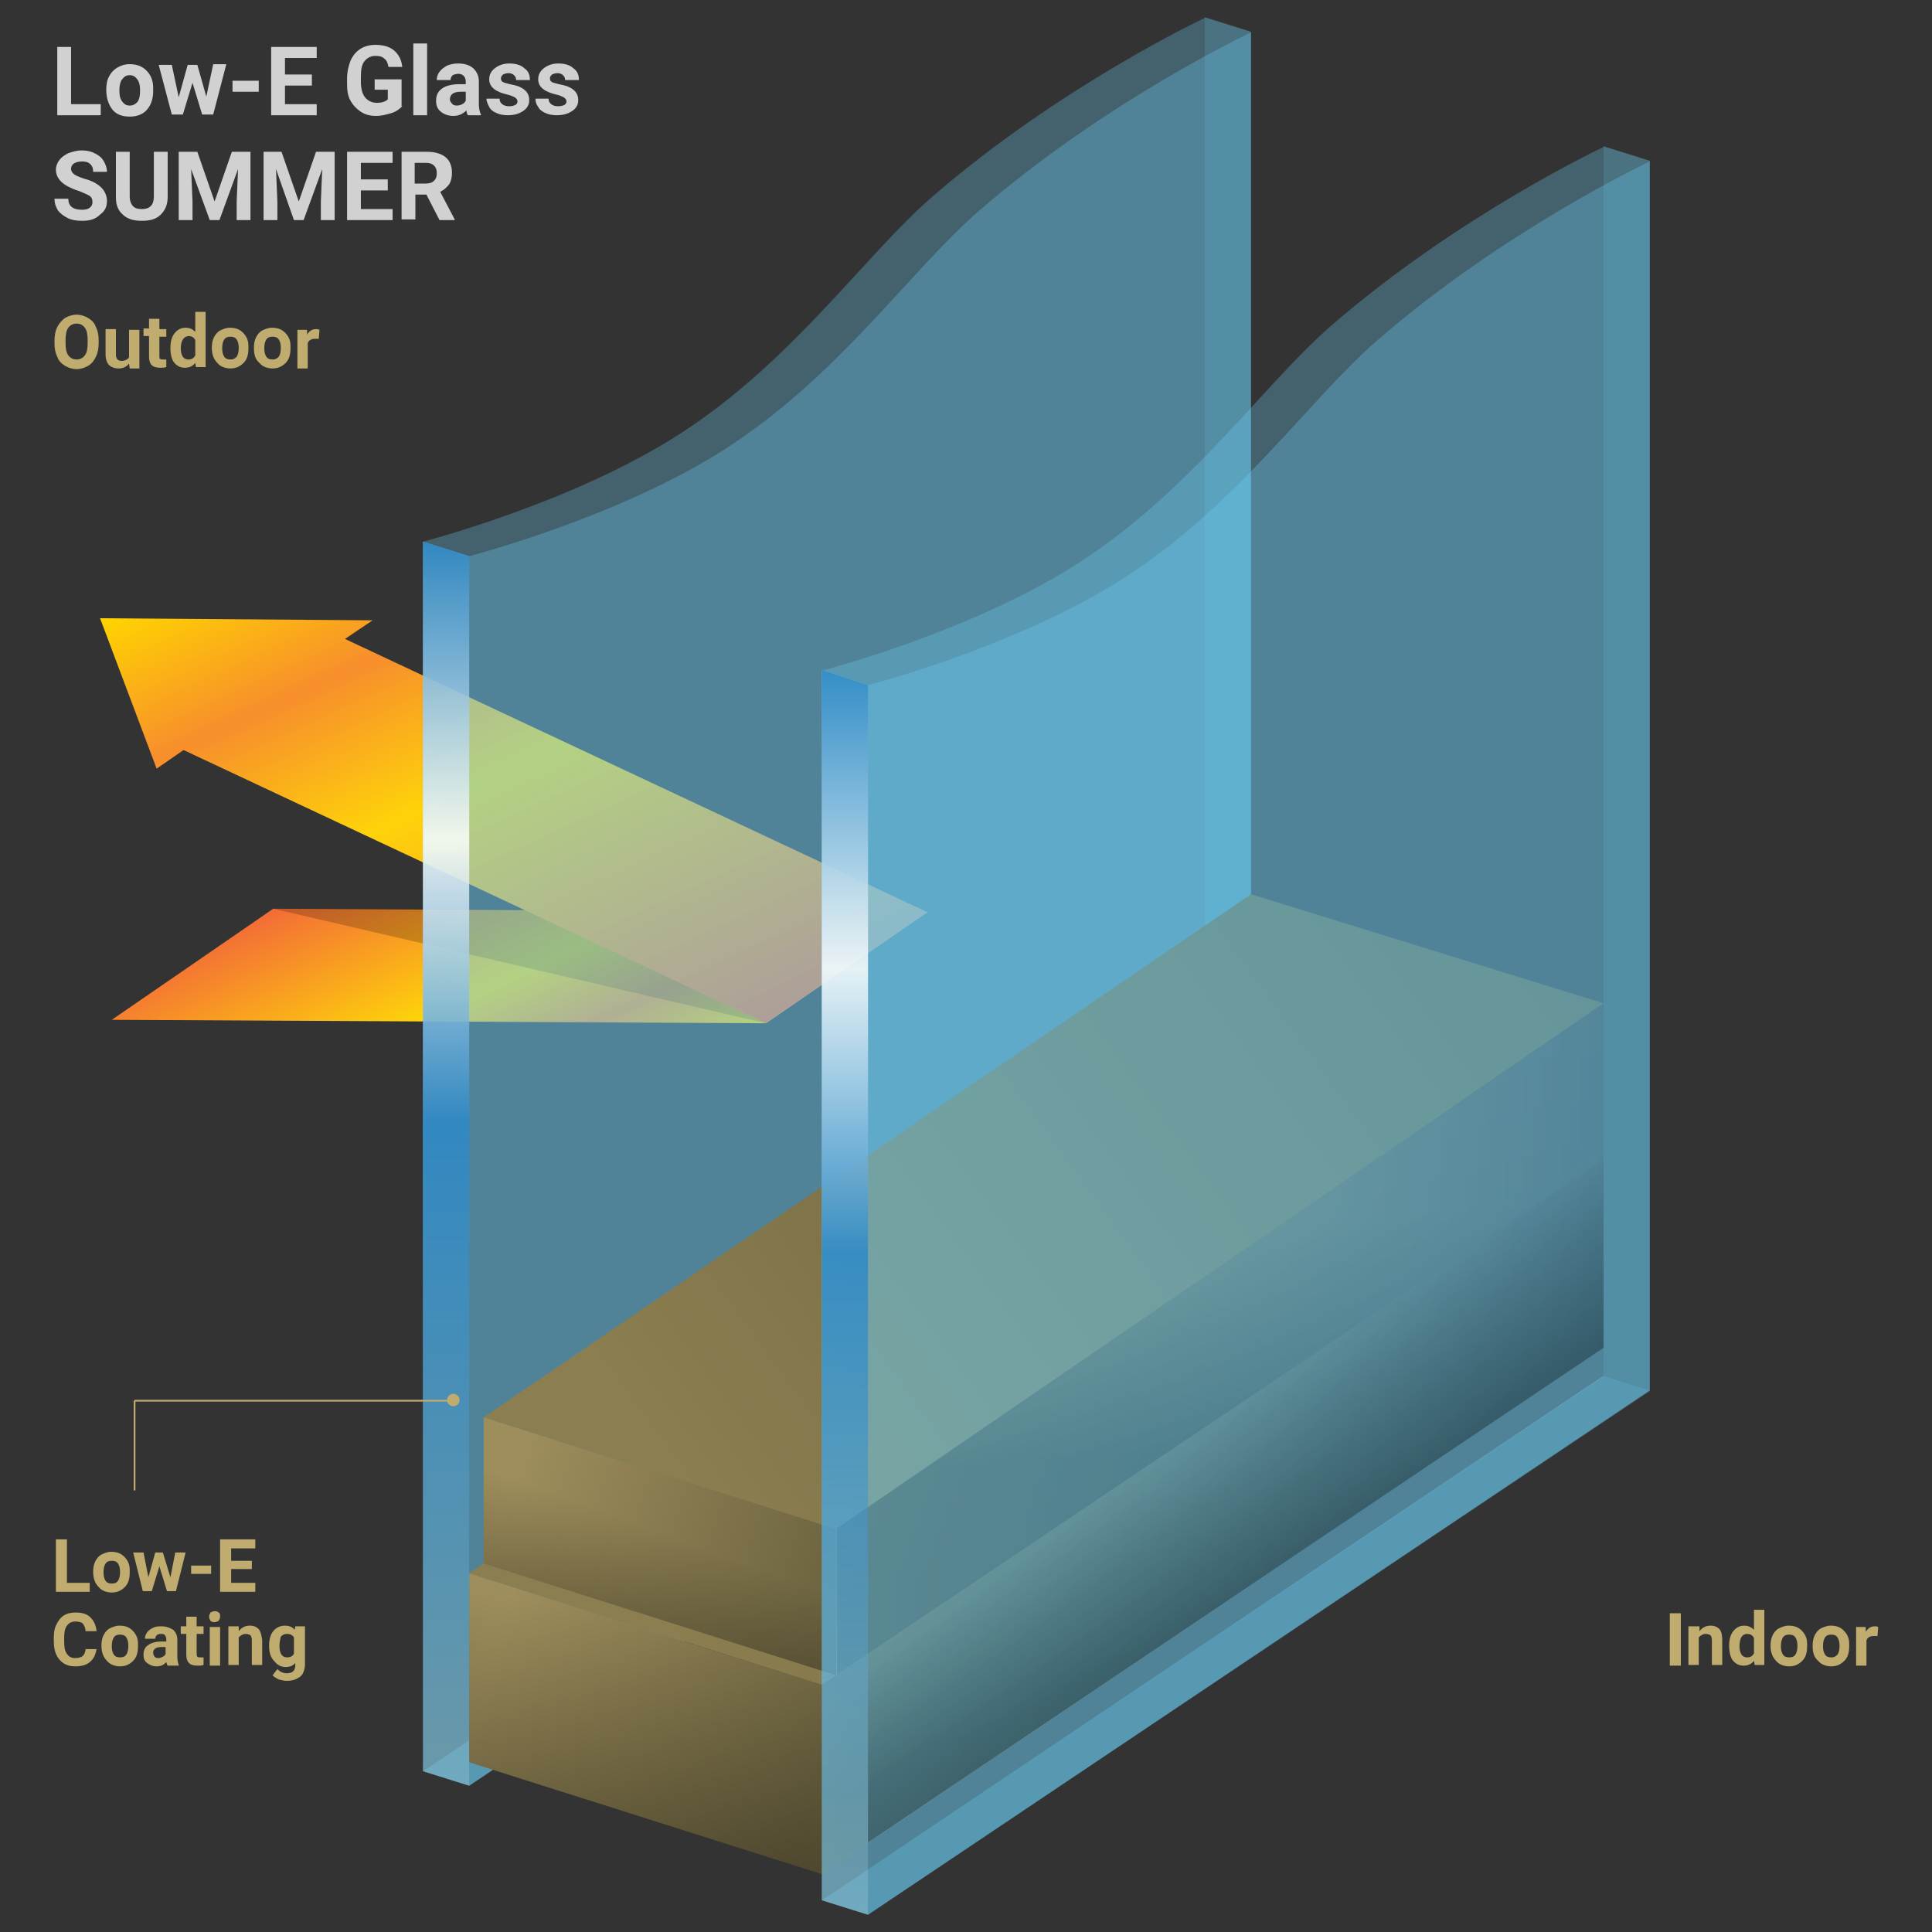 <svg xmlns="http://www.w3.org/2000/svg" viewBox="0.0 0.0 280.0 280.0" xml:space="preserve" width="280" height="280"><rect x="0.0" y="0.0" width="280.0" height="280.0" fill="#333333" stroke="none"/><linearGradient id="a" gradientUnits="userSpaceOnUse" x1="146.335" y1="7211.003" x2="165.102" y2="7251.777" gradientTransform="rotate(180 115.521 3685.695)"><stop offset="0" style="stop-color:#ffd500" /><stop offset=".234" style="stop-color:#f78e2c" /><stop offset=".477" style="stop-color:#fed30a" /><stop offset="1" style="stop-color:#f36c37" /></linearGradient><path fill="url(#a)" d="m39.6 131.7-23.4 16.1 94.8.5 23.4-16.1z" /><path opacity=".2" d="M39.6 131.7h36.2l35.2 16.6z" /><linearGradient id="b" gradientUnits="userSpaceOnUse" x1="55.154" y1="70.929" x2="94.296" y2="155.974"><stop offset="0" style="stop-color:#ffd500" /><stop offset=".234" style="stop-color:#f78e2c" /><stop offset=".477" style="stop-color:#fed30a" /><stop offset="1" style="stop-color:#f36c37" /></linearGradient><path fill="url(#b)" d="m111 148.3 23.4-16.1L50 92.6l4-2.7-39.5-.3 8.2 21.8 3.9-2.7z" /><path opacity=".3" fill="#6DD0F6" d="M61.3 256.7V78.5S83 72.9 98.5 62.9c16.3-10.5 26.6-25.6 36.4-34.2 18.6-16.2 39.7-26.1 39.7-26.1v178.2L61.3 256.7z" /><path opacity=".4" fill="#6DD0F6" d="m174.6 180.7 6.7 2.2V4.6l-6.7-2.1z" /><path opacity=".5" fill="#6DD0F6" d="m61.3 256.7 113.3-76 6.7 2.2L68 258.8z" /><path opacity=".3" fill="#6DD0F6" d="M68 258.8V80.6S89.7 75 105.2 65c16.3-10.5 26.6-25.6 36.4-34.2 18.6-16.2 39.7-26.1 39.7-26.1v178.2L68 258.8z" /><path opacity=".44" fill="#9DE0F4" d="m61.3 256.7 6.7 2.1V80.6l-6.7-2.1z" /><linearGradient id="c" gradientUnits="userSpaceOnUse" x1="70.453" y1="242.279" x2="119.002" y2="258.185"><stop offset="0" style="stop-color:#9e8e5c" /><stop offset="1" style="stop-color:#6c6340" /></linearGradient><path fill="url(#c)" d="m68 228 51.1 16.2v27.4L68 255.4z" /><linearGradient id="d" gradientUnits="userSpaceOnUse" x1="96.594" y1="236.776" x2="84.893" y2="286.506"><stop offset="0" style="stop-color:#000;stop-opacity:0" /><stop offset="1" style="stop-color:#000" /></linearGradient><path opacity=".48" fill="url(#d)" d="m68 228 51.1 16.2v27.4L68 255.4z" /><linearGradient id="e" gradientUnits="userSpaceOnUse" x1="119.064" y1="219.239" x2="232.369" y2="219.239"><stop offset="0" style="stop-color:#9e8e5c" /><stop offset="1" style="stop-color:#3c3c3c" /></linearGradient><path fill="url(#e)" d="m119.1 244.2 113.3-77.4v28.6l-113.3 76.2z" /><linearGradient id="f" gradientUnits="userSpaceOnUse" x1="96.406" y1="236.671" x2="229.766" y2="139.369"><stop offset="0" style="stop-color:#8b7e50" /><stop offset="1" style="stop-color:#5b5436" /></linearGradient><path fill="url(#f)" d="m68 228 51.1 16.2 113.3-77.4-51.1-15z" /><linearGradient id="g" gradientUnits="userSpaceOnUse" x1="148.834" y1="161.376" x2="202.284" y2="277.505"><stop offset=".289" style="stop-color:#000;stop-opacity:5.000000e-02" /><stop offset=".611" style="stop-color:#000" /></linearGradient><path opacity=".61" fill="url(#g)" d="M119.1 244.2 232.4 168v27.4l-113.3 76.2z" /><linearGradient id="h" gradientUnits="userSpaceOnUse" x1="73.318" y1="216.762" x2="120.353" y2="232.171"><stop offset="0" style="stop-color:#9e8e5c" /><stop offset="1" style="stop-color:#6c6340" /></linearGradient><path fill="url(#h)" d="m70.1 205.4 51.1 16.2v21.2l-51.1-16.2z" /><linearGradient id="i" gradientUnits="userSpaceOnUse" x1="96.357" y1="222.17" x2="85.925" y2="251.078"><stop offset="0" style="stop-color:#000;stop-opacity:0" /><stop offset="1" style="stop-color:#000" /></linearGradient><path opacity=".48" fill="url(#i)" d="m70.1 205.4 51.1 16.2v21.2l-51.1-16.2z" /><linearGradient id="j" gradientUnits="userSpaceOnUse" x1="121.21" y1="194.097" x2="232.369" y2="194.097"><stop offset="0" style="stop-color:#9e8e5c" /><stop offset="1" style="stop-color:#3c3c3c" /></linearGradient><path fill="url(#j)" d="m121.2 221.6 111.2-76.2v21.4l-111.2 76z" /><linearGradient id="k" gradientUnits="userSpaceOnUse" x1="152.655" y1="141.66" x2="200.641" y2="245.918"><stop offset=".289" style="stop-color:#000;stop-opacity:1.000000e-02" /><stop offset=".611" style="stop-color:#000" /></linearGradient><path opacity=".1" fill="url(#k)" d="m121.2 221.6 111.2-76.2V168l-111.2 74.8z" /><linearGradient id="l" gradientUnits="userSpaceOnUse" x1="98.26" y1="214.071" x2="229.683" y2="118.183"><stop offset="0" style="stop-color:#8b7e50" /><stop offset="1" style="stop-color:#5b5436" /></linearGradient><path fill="url(#l)" d="m70.1 205.4 51.1 16.2 111.2-76.2-51.1-15.8z" /><linearGradient id="m" gradientUnits="userSpaceOnUse" x1="172.486" y1="138.631" x2="181.603" y2="254.367"><stop offset=".345" style="stop-color:#000;stop-opacity:1.000000e-02" /><stop offset=".611" style="stop-color:#000" /></linearGradient><path opacity=".5" fill="url(#m)" d="m121.3 221.5 111.1-76.1V168l-111.1 74.7z" /><path opacity=".3" fill="#6DD0F6" d="M119.1 275.4V97.2s21.7-5.6 37.2-15.6c16.3-10.5 26.6-25.6 36.4-34.2 18.6-16.2 39.7-26.1 39.7-26.1v178.2l-113.3 75.9z" /><path opacity=".4" fill="#6DD0F6" d="m232.4 199.4 6.7 2.1V23.3l-6.7-2.1z" /><path opacity=".5" fill="#6DD0F6" d="m119.1 275.4 113.3-76 6.7 2.1-113.3 76z" /><path opacity=".3" fill="#6DD0F6" d="M125.8 277.5V99.3s21.7-5.6 37.2-15.6c16.3-10.5 26.6-25.6 36.4-34.2 18.6-16.2 39.7-26.1 39.7-26.1v178.2l-113.3 75.9z" /><path opacity=".44" fill="#9DE0F4" d="m119.1 275.4 6.7 2.1V99.3l-6.7-2.2z" /><linearGradient id="n" gradientUnits="userSpaceOnUse" x1="64.618" y1="78.451" x2="64.618" y2="258.824"><stop offset="0" style="stop-color:#2484c6" /><stop offset=".24" style="stop-color:#fff" /><stop offset=".467" style="stop-color:#2484c6" /><stop offset="1" style="stop-color:#2484c6;stop-opacity:0" /></linearGradient><path opacity=".81" fill="url(#n)" d="m61.3 256.7 6.7 2.1V80.6l-6.7-2.1z" /><linearGradient id="o" gradientUnits="userSpaceOnUse" x1="122.467" y1="97.128" x2="122.467" y2="277.5"><stop offset="0" style="stop-color:#2484c6" /><stop offset=".24" style="stop-color:#fff" /><stop offset=".467" style="stop-color:#2484c6" /><stop offset="1" style="stop-color:#2484c6;stop-opacity:0" /></linearGradient><path opacity=".81" fill="url(#o)" d="m119.1 275.4 6.7 2.1V99.3l-6.7-2.2z" /><path d="M14.3 49.7c0 .7-.1 1.4-.4 2-.3.6-.6 1-1.1 1.3-.5.3-1.1.5-1.7.5-.6 0-1.2-.2-1.7-.5s-.9-.7-1.1-1.3c-.3-.6-.4-1.2-.4-1.9v-.4c0-.7.1-1.4.4-2 .3-.6.7-1 1.1-1.3.5-.3 1.1-.5 1.7-.5.6 0 1.2.2 1.7.5s.9.7 1.1 1.3c.3.6.4 1.2.4 2v.3zm-1.6-.4c0-.8-.1-1.4-.4-1.8-.3-.4-.7-.6-1.2-.6s-.9.2-1.2.6c-.3.4-.4 1-.4 1.8v.4c0 .8.1 1.4.4 1.8.3.4.7.6 1.2.6s.9-.2 1.2-.6c.3-.4.4-1 .4-1.8v-.4zm6 3.4c-.4.5-.9.7-1.5.7s-1.1-.2-1.4-.5c-.3-.3-.5-.9-.5-1.5v-3.7h1.5v3.7c0 .6.3.9.8.9s.9-.2 1.1-.5v-4h1.5v5.6h-1.4l-.1-.7zm4.4-6.4v1.4h1v1.1h-1v2.8c0 .2 0 .4.1.4.1.1.2.1.5.1h.4v1.1c-.3.1-.6.1-.9.1-1.1 0-1.6-.5-1.6-1.6v-3h-.8v-1.1h.8v-1.4h1.5zm1.6 4.1c0-.9.2-1.6.6-2.1.4-.5.9-.8 1.6-.8.6 0 1 .2 1.4.6v-2.9h1.5v8h-1.4l-.1-.6c-.4.5-.9.7-1.5.7-.7 0-1.2-.3-1.6-.8-.3-.4-.5-1.1-.5-2.1zm1.5.1c0 .5.1.9.3 1.2.2.3.5.4.8.4.5 0 .8-.2 1-.6v-2.2c-.2-.4-.5-.6-1-.6-.7.1-1.1.7-1.1 1.8zm4.5-.1c0-.6.1-1.1.3-1.5.2-.4.5-.8.9-1 .4-.2.9-.4 1.4-.4.8 0 1.4.2 1.9.7.5.5.8 1.1.8 1.9v.4c0 .9-.2 1.6-.7 2.1-.5.5-1.1.8-1.9.8-.8 0-1.5-.3-1.9-.8-.5-.5-.8-1.2-.8-2.2zm1.5.1c0 .5.1.9.3 1.2.2.3.5.4.9.4s.6-.1.9-.4c.2-.3.3-.7.3-1.3 0-.5-.1-.9-.3-1.2-.2-.3-.5-.4-.9-.4s-.7.1-.9.4c-.2.3-.3.7-.3 1.3zm4.6-.1c0-.6.1-1.1.3-1.5.2-.4.5-.8.9-1 .4-.2.9-.4 1.4-.4.8 0 1.4.2 1.9.7.5.5.8 1.1.8 1.9v.4c0 .9-.2 1.6-.7 2.1-.5.5-1.1.8-1.9.8-.8 0-1.5-.3-1.9-.8-.6-.5-.8-1.2-.8-2.2zm1.5.1c0 .5.1.9.3 1.2.2.3.5.4.9.4s.6-.1.9-.4c.2-.3.3-.7.3-1.3 0-.5-.1-.9-.3-1.2-.2-.3-.5-.4-.9-.4s-.7.1-.9.4c-.2.3-.3.7-.3 1.3zm7.9-1.4h-.5c-.6 0-.9.2-1.1.6v3.7h-1.5v-5.6h1.4v.7c.3-.5.7-.8 1.3-.8.2 0 .3 0 .5.1l-.1 1.3zM9.7 229.4H13v1.3H8.1v-7.6h1.6v6.3zm3.8-1.6c0-.6.1-1.1.3-1.5.2-.4.5-.8.9-1 .4-.2.9-.4 1.4-.4.8 0 1.4.2 1.9.7.5.5.8 1.1.8 1.9v.4c0 .9-.2 1.6-.7 2.1-.5.5-1.1.8-1.9.8-.8 0-1.5-.3-1.9-.8-.5-.5-.8-1.2-.8-2.2zm1.5.1c0 .5.1.9.3 1.2.2.3.5.4.9.4s.7-.1.9-.4c.2-.3.3-.7.3-1.3 0-.5-.1-.9-.3-1.2-.2-.3-.5-.4-.9-.4s-.7.1-.9.4c-.2.3-.3.7-.3 1.3zm9.7.7.7-3.6h1.5l-1.4 5.6h-1.3l-1.1-3.6-1.1 3.6h-1.3l-1.4-5.6h1.5l.7 3.6 1-3.6h1.1l1.1 3.6zm5.9-.5h-2.9v-1.2h2.9v1.2zm5.9-.7h-3v2H37v1.3h-5.1v-7.6H37v1.3h-3.5v1.8h3v1.2zM14 238.9c-.1.8-.4 1.5-.9 1.9-.5.5-1.3.7-2.2.7-1 0-1.7-.3-2.3-1-.6-.7-.8-1.6-.8-2.7v-.5c0-.7.1-1.4.4-1.9.3-.6.6-1 1.1-1.3.5-.3 1-.4 1.7-.4.9 0 1.6.2 2.1.7.5.5.8 1.1.9 2h-1.6c0-.5-.2-.8-.4-1.1-.2-.2-.6-.3-1.1-.3-.5 0-.9.2-1.2.6-.3.4-.4 1-.4 1.7v.6c0 .8.1 1.4.4 1.8.3.4.6.6 1.2.6.5 0 .8-.1 1.1-.3.2-.2.4-.6.4-1H14zm.7-.4c0-.6.1-1.1.3-1.5.2-.4.5-.8.9-1 .4-.2.9-.4 1.4-.4.8 0 1.4.2 1.9.7.5.5.8 1.1.8 1.9v.4c0 .9-.2 1.6-.7 2.1-.5.5-1.1.8-1.9.8-.8 0-1.5-.3-1.9-.8-.5-.5-.8-1.2-.8-2.2zm1.5.1c0 .5.1.9.3 1.2s.5.4.9.4.7-.1.9-.4c.2-.3.3-.7.3-1.3 0-.5-.1-.9-.3-1.2-.2-.3-.5-.4-.9-.4s-.7.1-.9.4c-.2.3-.3.7-.3 1.3zm8.1 2.8c-.1-.1-.1-.3-.2-.5-.4.4-.8.6-1.4.6-.6 0-1-.2-1.4-.5-.4-.3-.5-.7-.5-1.2 0-.6.2-1.1.7-1.4.4-.3 1.1-.5 1.9-.5h.7v-.3c0-.3-.1-.5-.2-.6-.1-.2-.3-.2-.6-.2s-.5.1-.6.2c-.1.1-.2.3-.2.5H21c0-.3.1-.6.3-.9.2-.3.5-.5.9-.7.4-.2.8-.2 1.2-.2.7 0 1.2.2 1.7.5.4.4.6.8.6 1.5v2.4c0 .5.1.9.2 1.2v.1h-1.6zm-1.3-1.1c.2 0 .4-.1.6-.2.2-.1.3-.2.4-.4v-1h-.6c-.8 0-1.2.3-1.2.8v.1c0 .2.1.3.2.5.2.2.4.2.6.2zm5.5-6v1.4h1v1.1h-1v2.8c0 .2 0 .4.1.5.1.1.2.1.5.1h.4v1.1c-.3.1-.6.1-.9.1-1.1 0-1.6-.5-1.6-1.6v-3h-.8v-1.1h.8v-1.4h1.5zm1.8 0c0-.2.1-.4.2-.6.2-.1.4-.2.6-.2.3 0 .5.1.6.2.2.1.2.3.2.6 0 .2-.1.4-.2.6-.2.1-.4.2-.6.2-.3 0-.5-.1-.6-.2-.1-.2-.2-.4-.2-.6zm1.6 7.1h-1.5v-5.6h1.5v5.6zm2.7-5.7v.7c.4-.5.9-.8 1.6-.8.6 0 1 .2 1.3.5.3.4.4.9.5 1.6v3.6h-1.5v-3.6c0-.3-.1-.6-.2-.7-.1-.1-.4-.2-.7-.2-.4 0-.7.2-1 .5v4h-1.5v-5.6h1.5zm4.4 2.8c0-.9.2-1.6.6-2.1.4-.5 1-.8 1.7-.8.6 0 1.1.2 1.4.6l.1-.5h1.4v5.5c0 .5-.1.9-.3 1.3-.2.4-.5.6-.9.8-.4.2-.9.3-1.4.3-.4 0-.8-.1-1.2-.2-.4-.2-.7-.4-.9-.6l.7-.9c.4.4.8.6 1.4.6.4 0 .7-.1.9-.3.2-.2.3-.5.3-.9v-.3c-.3.4-.8.6-1.4.6-.7 0-1.2-.3-1.6-.8-.6-.6-.8-1.3-.8-2.3zm1.5.1c0 .5.1.9.3 1.2s.5.4.8.4c.5 0 .8-.2 1-.5v-2.4c-.2-.3-.5-.5-1-.5-.4 0-.6.1-.9.4-.1.4-.2.8-.2 1.4zm203 2.8H242v-7.6h1.6v7.6zm2.8-5.7v.7c.4-.5.9-.8 1.6-.8.6 0 1 .2 1.3.5.3.4.4.9.4 1.6v3.6h-1.5v-3.6c0-.3-.1-.6-.2-.7-.1-.1-.4-.2-.7-.2-.4 0-.7.2-1 .5v4h-1.5v-5.6h1.6zm4.3 2.8c0-.9.2-1.6.6-2.1.4-.5.9-.8 1.6-.8.5 0 1 .2 1.4.6v-2.9h1.5v8h-1.4l-.1-.6c-.4.5-.9.7-1.5.7-.7 0-1.2-.3-1.6-.8-.3-.4-.5-1.2-.5-2.1zm1.5.1c0 .5.1.9.3 1.2s.5.4.8.4c.5 0 .8-.2 1-.6v-2.2c-.2-.4-.5-.6-1-.6-.7 0-1.1.6-1.1 1.8zm4.5-.1c0-.6.1-1.1.3-1.5.2-.4.5-.8.9-1 .4-.2.9-.4 1.4-.4.8 0 1.4.2 1.9.7.5.5.8 1.1.8 1.9v.4c0 .9-.2 1.6-.7 2.1-.5.5-1.1.8-1.9.8-.8 0-1.5-.3-1.9-.8-.5-.5-.8-1.2-.8-2.2zm1.5.1c0 .5.1.9.3 1.2.2.3.5.4.9.4s.7-.1.9-.4c.2-.3.3-.7.3-1.3 0-.5-.1-.9-.3-1.2-.2-.3-.5-.4-.9-.4s-.7.1-.9.4c-.2.3-.3.7-.3 1.3zm4.6-.1c0-.6.1-1.1.3-1.5.2-.4.5-.8.9-1 .4-.2.9-.4 1.4-.4.8 0 1.4.2 1.9.7.5.5.8 1.1.8 1.9v.4c0 .9-.2 1.6-.7 2.1-.5.5-1.1.8-1.9.8-.8 0-1.5-.3-1.9-.8-.6-.5-.8-1.2-.8-2.2zm1.5.1c0 .5.1.9.3 1.2.2.3.5.4.9.4s.6-.1.9-.4c.2-.3.3-.7.3-1.3 0-.5-.1-.9-.3-1.2-.2-.3-.5-.4-.9-.4s-.7.1-.9.4c-.2.3-.3.7-.3 1.3zm7.9-1.5h-.5c-.6 0-.9.2-1.1.6v3.7H269v-5.6h1.4v.7c.3-.5.7-.8 1.3-.8.2 0 .3 0 .5.1l-.1 1.3z" fill="#C1AC6F" /><path d="M10.3 15.1h4.3v1.6H8.3V6.8h2v8.3zm5.1-2.1c0-.7.1-1.4.4-1.9.3-.6.7-1 1.2-1.3.5-.3 1.1-.5 1.8-.5 1 0 1.8.3 2.4.9s1 1.4 1 2.5v.5c0 1.1-.3 2-.9 2.7s-1.5 1-2.5 1c-1.1 0-1.9-.3-2.5-1-.6-.8-.9-1.7-.9-2.9zm1.9.1c0 .7.1 1.2.4 1.6.3.4.6.6 1.1.6.5 0 .8-.2 1.1-.5.3-.4.4-.9.4-1.7 0-.7-.1-1.2-.4-1.6-.3-.4-.6-.6-1.1-.6-.5 0-.8.2-1.1.6-.2.2-.4.8-.4 1.6zm12.6.9 1-4.7h1.9l-1.9 7.3h-1.6L27.9 12l-1.4 4.6h-1.6L23 9.4h1.9l1 4.7 1.3-4.7h1.4l1.3 4.6zm7.6-.7h-3.8v-1.6h3.8v1.6zm7.7-.9h-3.9v2.7h4.6v1.6h-6.6V6.8h6.6v1.6h-4.6v2.4h3.9v1.6zm13.1 3c-.4.4-.9.8-1.6 1-.7.2-1.4.4-2.2.4-.9 0-1.6-.2-2.2-.6-.6-.4-1.1-.9-1.5-1.6-.4-.7-.5-1.5-.5-2.5v-.7c0-1 .2-1.8.5-2.6.3-.7.8-1.3 1.4-1.7.6-.4 1.4-.6 2.2-.6 1.2 0 2.1.3 2.7.8.7.6 1.1 1.4 1.2 2.4h-2c-.1-.6-.3-1-.6-1.2-.3-.3-.7-.4-1.3-.4-.7 0-1.2.3-1.6.8-.4.5-.5 1.3-.5 2.3v.6c0 1 .2 1.8.6 2.3.4.5 1 .8 1.7.8.8 0 1.3-.2 1.6-.5V13h-1.9v-1.5h3.9v3.9zm3.6 1.3h-2V6.3h2v10.4zm5.9 0c-.1-.2-.2-.4-.2-.7-.5.5-1.1.8-1.9.8-.7 0-1.3-.2-1.8-.6-.5-.4-.7-.9-.7-1.6 0-.8.3-1.4.9-1.8.6-.4 1.4-.6 2.5-.6h.9v-.4c0-.3-.1-.6-.3-.8-.2-.2-.4-.3-.8-.3-.3 0-.6.1-.8.2-.2.2-.3.4-.3.7h-2c0-.4.1-.8.4-1.2.3-.4.6-.6 1.1-.9.5-.2 1-.3 1.6-.3.9 0 1.6.2 2.2.7.5.5.8 1.1.8 1.9V15c0 .7.1 1.2.3 1.6v.1h-1.9zm-1.6-1.4c.3 0 .6-.1.8-.2.2-.1.4-.3.5-.5v-1.3h-.7c-1 0-1.5.3-1.6 1v.1c0 .2.1.4.3.6.1.2.4.3.7.3zm8.8-.6c0-.2-.1-.4-.4-.6-.2-.1-.6-.3-1.1-.4-1.7-.4-2.6-1.1-2.6-2.2 0-.7.3-1.2.8-1.6.5-.4 1.2-.7 2.1-.7.9 0 1.7.2 2.2.7.6.4.8 1 .8 1.7h-2c0-.3-.1-.5-.3-.7-.2-.2-.5-.3-.8-.3-.3 0-.6.1-.8.2-.2.2-.3.3-.3.6 0 .2.1.4.3.5.2.1.6.2 1 .3.5.1.9.2 1.2.3 1 .4 1.6 1 1.6 2 0 .7-.3 1.2-.9 1.6-.6.4-1.3.6-2.2.6-.6 0-1.2-.1-1.6-.3-.5-.2-.9-.5-1.1-.9s-.4-.8-.4-1.2h1.9c0 .3.1.6.4.8.2.2.6.3 1 .3s.7-.1.9-.2c.2-.1.3-.3.3-.5zm7.1 0c0-.2-.1-.4-.4-.6-.2-.1-.6-.3-1.1-.4-1.7-.4-2.6-1.1-2.6-2.2 0-.7.3-1.2.8-1.6s1.2-.7 2.1-.7c.9 0 1.7.2 2.2.7.6.4.8 1 .8 1.7h-2c0-.3-.1-.5-.3-.7-.2-.2-.5-.3-.8-.3-.3 0-.6.1-.8.2-.2.2-.3.3-.3.6 0 .2.1.4.3.5.2.1.6.2 1 .3.5.1.9.2 1.2.3 1 .4 1.6 1 1.6 2 0 .7-.3 1.2-.9 1.6-.6.4-1.3.6-2.2.6-.6 0-1.2-.1-1.6-.3-.5-.2-.9-.5-1.1-.9-.3-.4-.4-.8-.4-1.2h1.9c0 .3.1.6.4.8.2.2.6.3 1 .3s.7-.1.9-.2c.2-.1.3-.3.3-.5zM13.4 29.3c0-.4-.1-.7-.4-.9-.3-.2-.8-.4-1.5-.7-.7-.2-1.3-.5-1.7-.7-1.1-.6-1.7-1.4-1.7-2.4 0-.5.2-1 .5-1.4.3-.4.7-.7 1.3-1 .6-.2 1.2-.4 1.9-.4s1.3.1 1.9.4c.6.3 1 .6 1.3 1.1.3.5.5 1 .5 1.6h-2c0-.5-.1-.8-.4-1.1-.3-.3-.7-.4-1.2-.4s-.9.1-1.2.3c-.3.2-.4.5-.4.8 0 .3.2.6.5.8.3.2.8.4 1.4.6 1.2.3 2 .8 2.5 1.3s.8 1.2.8 1.9c0 .9-.3 1.5-1 2-.7.7-1.5.9-2.6.9-.8 0-1.5-.1-2.1-.4-.6-.3-1.1-.7-1.4-1.1-.3-.5-.5-1-.5-1.7h2c0 1.1.7 1.6 2 1.6.5 0 .9-.1 1.1-.3.3-.2.4-.5.4-.8zM24.3 22v6.5c0 1.1-.3 1.9-1 2.6s-1.6.9-2.8.9c-1.2 0-2.1-.3-2.7-.9-.7-.6-1-1.4-1-2.5V22h2v6.5c0 .6.2 1.1.5 1.4.3.3.7.4 1.3.4 1.1 0 1.7-.6 1.7-1.8V22h2zm4.3 0 2.5 7.2 2.5-7.2h2.7v9.9h-2v-2.7l.2-4.7-2.7 7.4h-1.4l-2.7-7.4.2 4.7v2.7h-2V22h2.7zm12.2 0 2.5 7.2 2.5-7.2h2.7v9.9h-2v-2.7l.2-4.7-2.7 7.4h-1.4L40 24.5l.2 4.7v2.7h-2V22h2.6zm15.4 5.6h-3.9v2.7h4.6v1.6h-6.6V22h6.6v1.6h-4.6V26h3.9v1.6zm5.6.6h-1.6v3.6h-2V22h3.7c1.2 0 2.1.3 2.7.8.6.5.9 1.3.9 2.2 0 .7-.1 1.2-.4 1.7-.3.4-.7.8-1.3 1.1l2.1 4v.1h-2.2l-1.9-3.7zm-1.7-1.6h1.6c.5 0 .9-.1 1.2-.4.3-.3.4-.6.4-1.1 0-.5-.1-.8-.4-1.1-.3-.3-.7-.4-1.2-.4h-1.6v3z" fill="#D1D1D1" /><path fill="none" stroke="#C1AC6F" stroke-width=".25" stroke-miterlimit="10" d="M19.5 216v-13m46.2 0H19.5" /><path fill="#C1AC6F" d="M65.7 202c.5 0 .9.4.9.9s-.4.9-.9.9-.9-.4-.9-.9.4-.9.9-.9z" /><linearGradient id="p" gradientUnits="userSpaceOnUse" x1="149.354" y1="174.892" x2="217.421" y2="272.298"><stop offset=".345" style="stop-color:#000;stop-opacity:1.000000e-02" /><stop offset=".611" style="stop-color:#000" /></linearGradient><path opacity=".35" fill="url(#p)" d="M125.8 267v-27.4L232.4 168v27.3z" /></svg>
